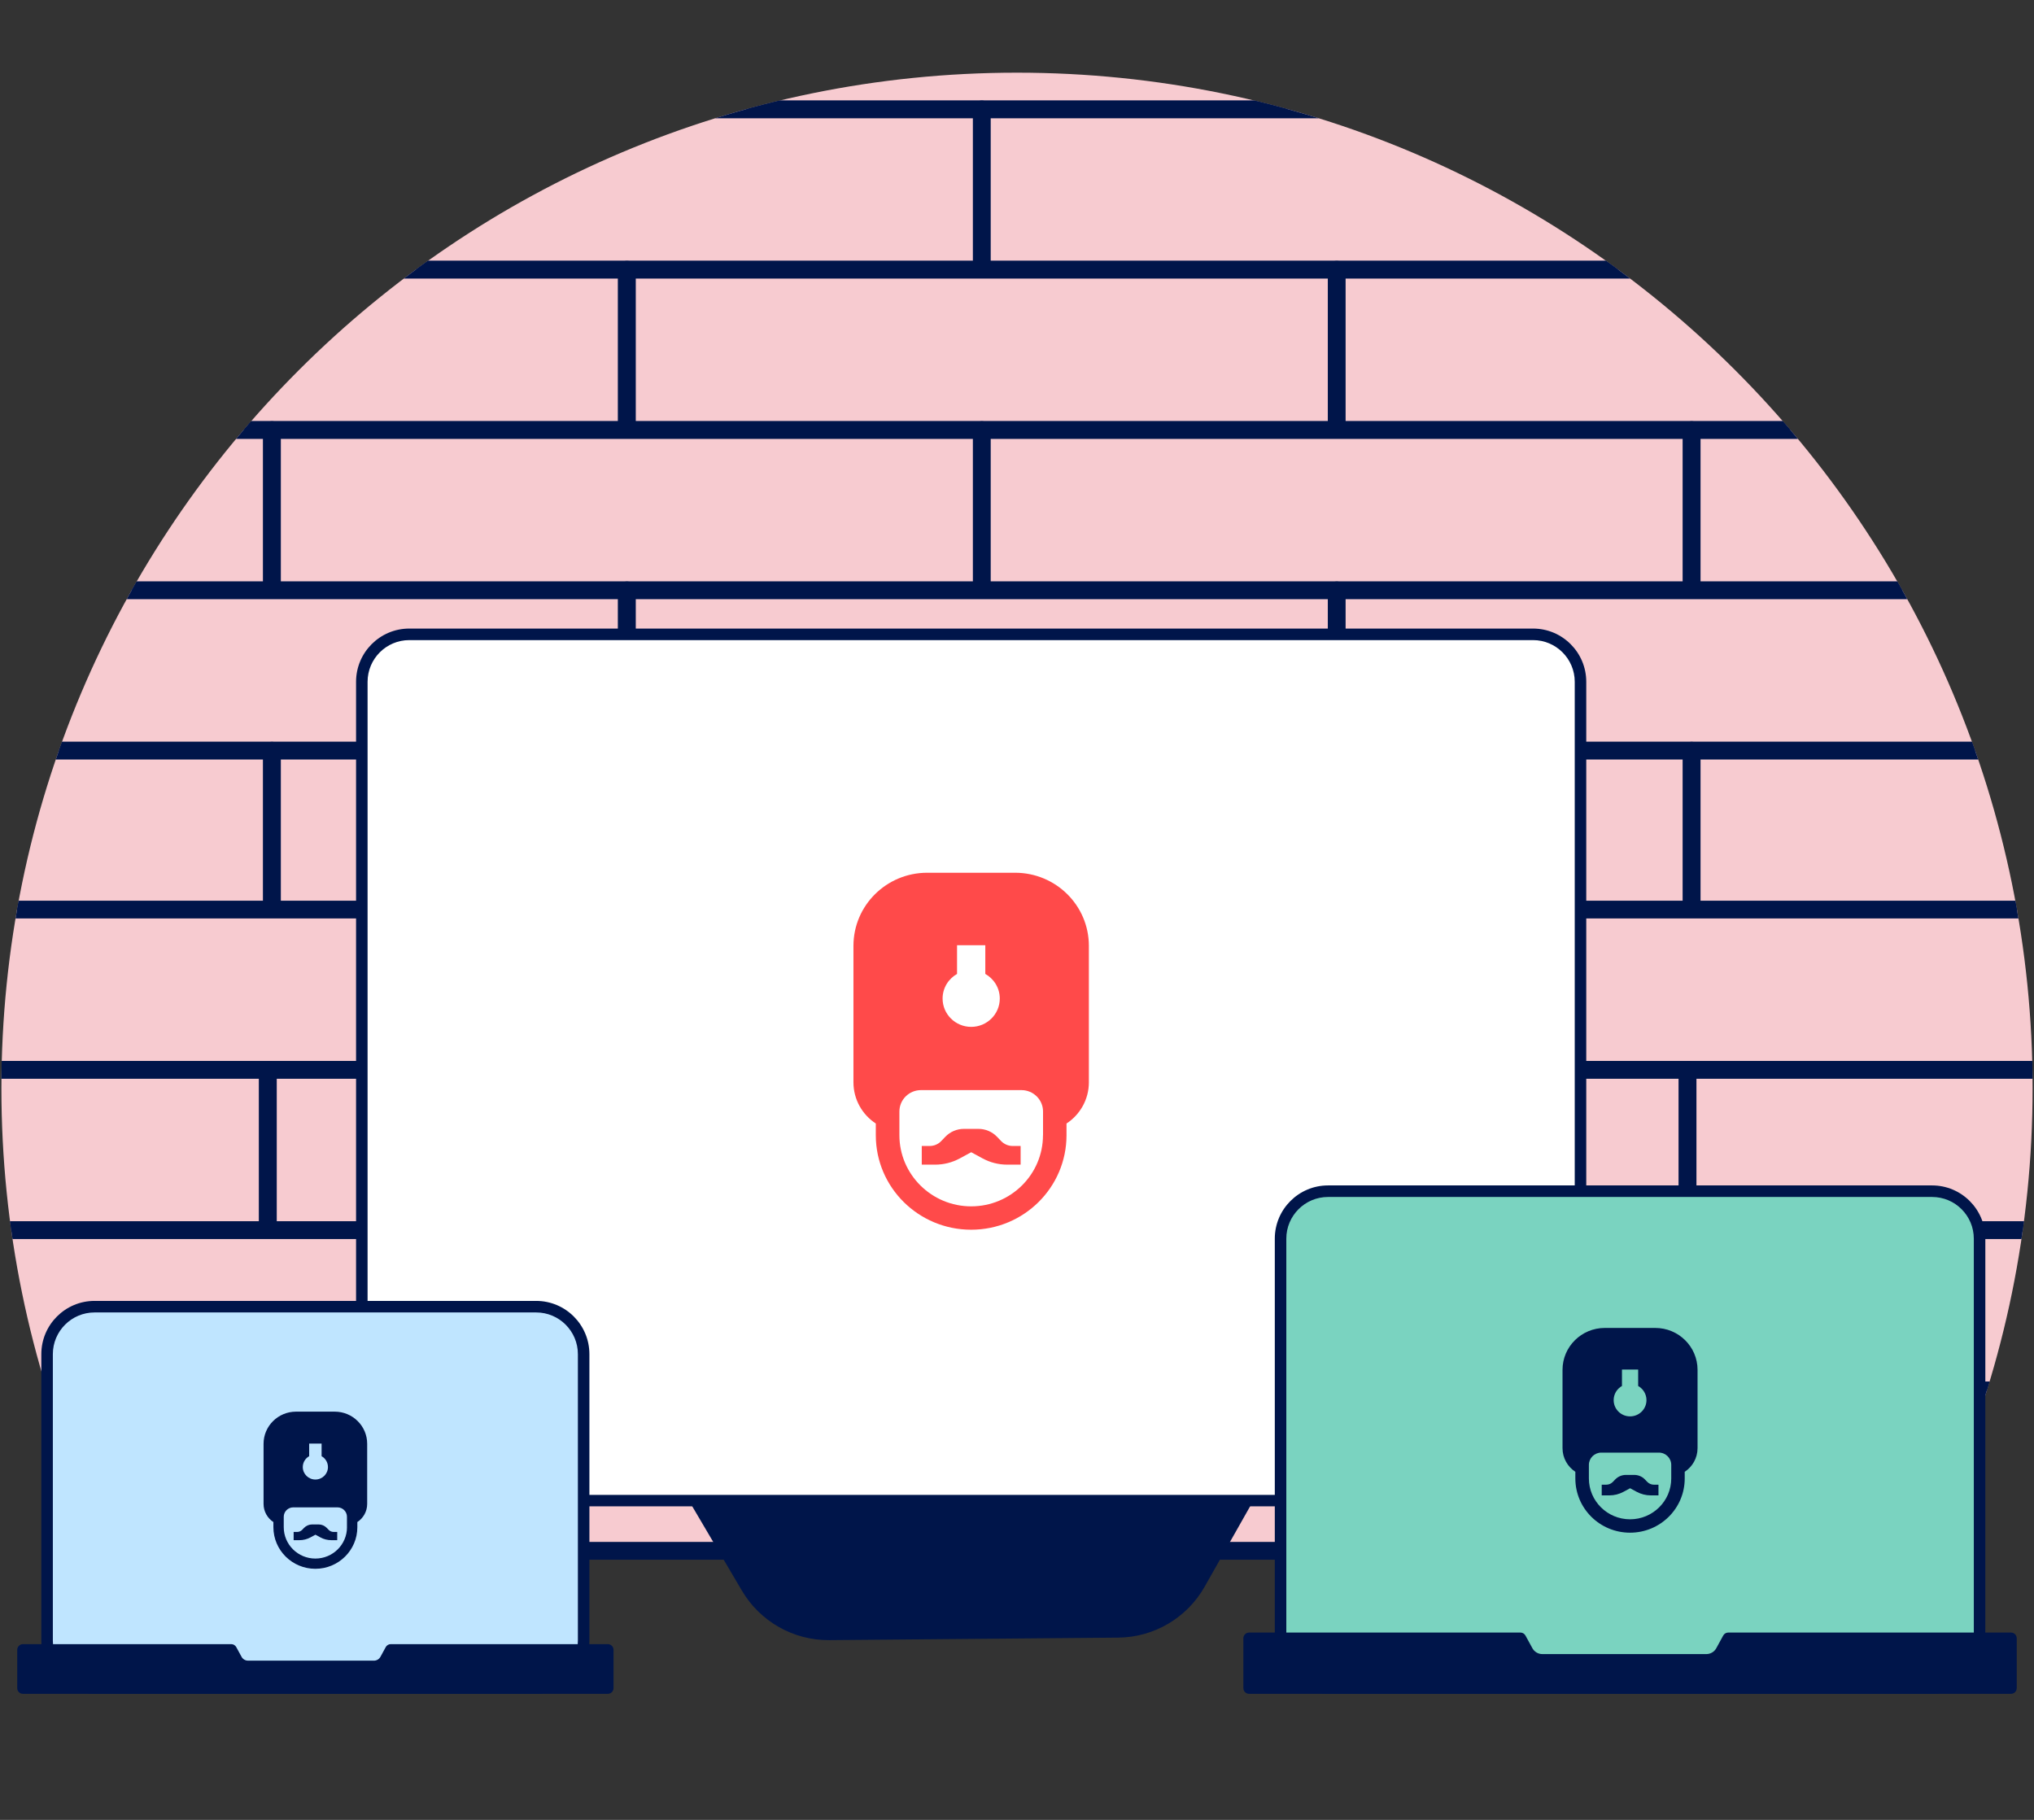 <?xml version="1.0" encoding="UTF-8"?><svg id="uuid-8a5964c5-9acf-4277-ad29-eebe31e0e461" xmlns="http://www.w3.org/2000/svg" xmlns:xlink="http://www.w3.org/1999/xlink" viewBox="0 0 665.79 595.71"><rect x="0" y="0" width="665.79" height="595.71" fill="#333333" stroke="none"/><defs><clipPath id="uuid-df27ef71-38c5-4aae-8092-d04015618456"><path d="M332.89,688.66c183.6,0,332.44-148.84,332.44-332.44S516.49,23.79,332.89,23.79.46,172.62.46,356.22s148.84,332.44,332.44,332.44" style="fill:none;"/></clipPath></defs><g style="clip-path:url(#uuid-df27ef71-38c5-4aae-8092-d04015618456);"><rect x="-27.15" y="-16.66" width="232.36" height="52.48" style="fill:#f7cbd0;"/><path d="M205.2,38.72H-27.15c-1.6,0-2.9-1.3-2.9-2.9V-16.66c0-1.6,1.3-2.9,2.9-2.9h232.36c1.6,0,2.9,1.3,2.9,2.9v52.48c0,1.6-1.3,2.9-2.9,2.9ZM-24.25,32.91h226.55V-13.76H-24.25v46.67Z" style="fill:#00154a;"/><rect x="205.2" y="-16.66" width="232.36" height="52.48" style="fill:#f7cbd0;"/><path d="M437.56,38.72h-232.36c-1.6,0-2.9-1.3-2.9-2.9V-16.66c0-1.6,1.3-2.9,2.9-2.9h232.36c1.6,0,2.9,1.3,2.9,2.9v52.48c0,1.6-1.3,2.9-2.9,2.9ZM208.11,32.91h226.55V-13.76h-226.55v46.67Z" style="fill:#00154a;"/><rect x="437.56" y="-16.66" width="232.36" height="52.48" style="fill:#f7cbd0;"/><path d="M669.91,38.72h-232.35c-1.6,0-2.9-1.3-2.9-2.9V-16.66c0-1.6,1.3-2.9,2.9-2.9h232.35c1.6,0,2.9,1.3,2.9,2.9v52.48c0,1.6-1.3,2.9-2.9,2.9ZM440.46,32.91h226.55V-13.76h-226.55v46.67Z" style="fill:#00154a;"/><rect x="-27.15" y="35.81" width="116.18" height="52.48" style="fill:#f7cbd0;"/><path d="M89.03,91.19H-27.15c-1.6,0-2.9-1.3-2.9-2.9v-52.48c0-1.6,1.3-2.9,2.9-2.9h116.18c1.6,0,2.9,1.3,2.9,2.9v52.48c0,1.6-1.3,2.9-2.9,2.9ZM-24.25,85.39h110.37v-46.67H-24.25v46.67Z" style="fill:#00154a;"/><rect x="89.03" y="35.81" width="232.36" height="52.48" style="fill:#f7cbd0;"/><path d="M321.38,91.19H89.03c-1.6,0-2.9-1.3-2.9-2.9v-52.48c0-1.6,1.3-2.9,2.9-2.9h232.36c1.6,0,2.9,1.3,2.9,2.9v52.48c0,1.6-1.3,2.9-2.9,2.9ZM91.93,85.39h226.55v-46.67H91.93v46.67Z" style="fill:#00154a;"/><rect x="321.38" y="35.81" width="232.36" height="52.48" style="fill:#f7cbd0;"/><path d="M553.74,91.19h-232.36c-1.6,0-2.9-1.3-2.9-2.9v-52.48c0-1.6,1.3-2.9,2.9-2.9h232.36c1.6,0,2.9,1.3,2.9,2.9v52.48c0,1.6-1.3,2.9-2.9,2.9ZM324.29,85.39h226.55v-46.67h-226.55v46.67Z" style="fill:#00154a;"/><rect x="553.74" y="35.81" width="232.36" height="52.48" style="fill:#f7cbd0;"/><path d="M786.09,91.19h-232.36c-1.6,0-2.9-1.3-2.9-2.9v-52.48c0-1.6,1.3-2.9,2.9-2.9h232.36c1.6,0,2.9,1.3,2.9,2.9v52.48c0,1.6-1.3,2.9-2.9,2.9ZM556.64,85.39h226.55v-46.67h-226.55v46.67Z" style="fill:#00154a;"/><rect x="-27.15" y="88.29" width="232.36" height="52.48" style="fill:#f7cbd0;"/><path d="M205.2,143.67H-27.15c-1.6,0-2.9-1.3-2.9-2.9v-52.48c0-1.6,1.3-2.9,2.9-2.9h232.36c1.6,0,2.9,1.3,2.9,2.9v52.48c0,1.6-1.3,2.9-2.9,2.9ZM-24.25,137.86h226.55v-46.67H-24.25v46.67Z" style="fill:#00154a;"/><rect x="205.2" y="88.29" width="232.36" height="52.48" style="fill:#f7cbd0;"/><path d="M437.56,143.67h-232.36c-1.6,0-2.9-1.3-2.9-2.9v-52.48c0-1.6,1.3-2.9,2.9-2.9h232.36c1.6,0,2.9,1.3,2.9,2.9v52.48c0,1.6-1.3,2.9-2.9,2.9ZM208.11,137.86h226.55v-46.67h-226.55v46.67Z" style="fill:#00154a;"/><rect x="437.56" y="88.29" width="232.36" height="52.48" style="fill:#f7cbd0;"/><path d="M669.91,143.67h-232.35c-1.6,0-2.9-1.3-2.9-2.9v-52.48c0-1.6,1.3-2.9,2.9-2.9h232.35c1.6,0,2.9,1.3,2.9,2.9v52.48c0,1.6-1.3,2.9-2.9,2.9ZM440.46,137.86h226.55v-46.67h-226.55v46.67Z" style="fill:#00154a;"/><rect x="-27.15" y="140.77" width="116.18" height="52.48" style="fill:#f7cbd0;"/><path d="M89.03,196.15H-27.15c-1.6,0-2.9-1.3-2.9-2.9v-52.48c0-1.6,1.3-2.9,2.9-2.9h116.18c1.6,0,2.9,1.3,2.9,2.9v52.48c0,1.6-1.3,2.9-2.9,2.9ZM-24.25,190.34h110.37v-46.67H-24.25v46.67Z" style="fill:#00154a;"/><rect x="89.03" y="140.77" width="232.36" height="52.48" style="fill:#f7cbd0;"/><path d="M321.38,196.15H89.03c-1.6,0-2.9-1.3-2.9-2.9v-52.48c0-1.6,1.3-2.9,2.9-2.9h232.36c1.6,0,2.9,1.3,2.9,2.9v52.48c0,1.6-1.3,2.9-2.9,2.9ZM91.93,190.34h226.55v-46.67H91.93v46.67Z" style="fill:#00154a;"/><rect x="321.38" y="140.77" width="232.36" height="52.48" style="fill:#f7cbd0;"/><path d="M553.74,196.15h-232.36c-1.6,0-2.9-1.3-2.9-2.9v-52.48c0-1.6,1.3-2.9,2.9-2.9h232.36c1.6,0,2.9,1.3,2.9,2.9v52.48c0,1.6-1.3,2.9-2.9,2.9ZM324.29,190.34h226.55v-46.67h-226.55v46.67Z" style="fill:#00154a;"/><rect x="553.74" y="140.77" width="232.36" height="52.48" style="fill:#f7cbd0;"/><path d="M786.09,196.15h-232.36c-1.6,0-2.9-1.3-2.9-2.9v-52.48c0-1.6,1.3-2.9,2.9-2.9h232.36c1.6,0,2.9,1.3,2.9,2.9v52.48c0,1.6-1.3,2.9-2.9,2.9ZM556.64,190.34h226.55v-46.67h-226.55v46.67Z" style="fill:#00154a;"/><rect x="-27.15" y="193.24" width="232.36" height="52.48" style="fill:#f7cbd0;"/><path d="M205.2,248.62H-27.15c-1.6,0-2.9-1.3-2.9-2.9v-52.48c0-1.6,1.3-2.9,2.9-2.9h232.36c1.6,0,2.9,1.3,2.9,2.9v52.48c0,1.6-1.3,2.9-2.9,2.9ZM-24.25,242.81h226.55v-46.67H-24.25v46.67Z" style="fill:#00154a;"/><rect x="205.2" y="193.24" width="232.36" height="52.48" style="fill:#f7cbd0;"/><path d="M437.56,248.62h-232.36c-1.6,0-2.9-1.3-2.9-2.9v-52.48c0-1.6,1.3-2.9,2.9-2.9h232.36c1.6,0,2.9,1.3,2.9,2.9v52.48c0,1.6-1.3,2.9-2.9,2.9ZM208.11,242.81h226.55v-46.67h-226.55v46.67Z" style="fill:#00154a;"/><rect x="437.56" y="193.24" width="232.36" height="52.48" style="fill:#f7cbd0;"/><path d="M669.91,248.62h-232.35c-1.6,0-2.9-1.3-2.9-2.9v-52.48c0-1.6,1.3-2.9,2.9-2.9h232.35c1.6,0,2.9,1.3,2.9,2.9v52.48c0,1.6-1.3,2.9-2.9,2.9ZM440.46,242.81h226.55v-46.67h-226.55v46.67Z" style="fill:#00154a;"/><rect x="-27.15" y="245.72" width="116.18" height="52.48" style="fill:#f7cbd0;"/><path d="M89.03,301.1H-27.15c-1.6,0-2.9-1.3-2.9-2.9v-52.48c0-1.6,1.3-2.9,2.9-2.9h116.18c1.6,0,2.9,1.3,2.9,2.9v52.48c0,1.6-1.3,2.9-2.9,2.9ZM-24.25,295.29h110.37v-46.67H-24.25v46.67Z" style="fill:#00154a;"/><rect x="89.03" y="245.72" width="232.36" height="52.48" style="fill:#f7cbd0;"/><path d="M321.38,301.1H89.03c-1.6,0-2.9-1.3-2.9-2.9v-52.48c0-1.6,1.3-2.9,2.9-2.9h232.36c1.6,0,2.9,1.3,2.9,2.9v52.48c0,1.6-1.3,2.9-2.9,2.9ZM91.93,295.29h226.55v-46.67H91.93v46.67Z" style="fill:#00154a;"/><rect x="321.38" y="245.72" width="232.36" height="52.48" style="fill:#f7cbd0;"/><path d="M553.74,301.1h-232.36c-1.6,0-2.9-1.3-2.9-2.9v-52.48c0-1.6,1.3-2.9,2.9-2.9h232.36c1.6,0,2.9,1.3,2.9,2.9v52.48c0,1.6-1.3,2.9-2.9,2.9ZM324.29,295.29h226.55v-46.67h-226.55v46.67Z" style="fill:#00154a;"/><rect x="553.74" y="245.72" width="232.36" height="52.48" style="fill:#f7cbd0;"/><path d="M786.09,301.1h-232.36c-1.6,0-2.9-1.3-2.9-2.9v-52.48c0-1.6,1.3-2.9,2.9-2.9h232.36c1.6,0,2.9,1.3,2.9,2.9v52.48c0,1.6-1.3,2.9-2.9,2.9ZM556.64,295.29h226.55v-46.67h-226.55v46.67Z" style="fill:#00154a;"/><rect x="-28.49" y="297.73" width="232.36" height="52.48" style="fill:#f7cbd0;"/><path d="M203.87,353.11H-28.49c-1.6,0-2.9-1.3-2.9-2.9v-52.48c0-1.6,1.3-2.9,2.9-2.9h232.36c1.6,0,2.9,1.3,2.9,2.9v52.48c0,1.6-1.3,2.9-2.9,2.9ZM-25.58,347.3h226.55v-46.67H-25.58v46.67Z" style="fill:#00154a;"/><rect x="203.87" y="297.73" width="232.36" height="52.48" style="fill:#f7cbd0;"/><path d="M436.22,353.11h-232.36c-1.6,0-2.9-1.3-2.9-2.9v-52.48c0-1.6,1.3-2.9,2.9-2.9h232.36c1.6,0,2.9,1.3,2.9,2.9v52.48c0,1.6-1.3,2.9-2.9,2.9ZM206.77,347.3h226.55v-46.67h-226.55v46.67Z" style="fill:#00154a;"/><rect x="436.22" y="297.73" width="232.36" height="52.48" style="fill:#f7cbd0;"/><path d="M668.58,353.11h-232.36c-1.6,0-2.9-1.3-2.9-2.9v-52.48c0-1.6,1.3-2.9,2.9-2.9h232.36c1.6,0,2.9,1.3,2.9,2.9v52.48c0,1.6-1.3,2.9-2.9,2.9ZM439.13,347.3h226.55v-46.67h-226.55v46.67Z" style="fill:#00154a;"/><path d="M900.93,353.11h-232.36c-1.6,0-2.9-1.3-2.9-2.9v-52.48c0-1.6,1.3-2.9,2.9-2.9h232.36c1.6,0,2.9,1.3,2.9,2.9v52.48c0,1.6-1.3,2.9-2.9,2.9ZM671.48,347.3h226.55v-46.67h-226.55v46.67Z" style="fill:#00154a;"/><rect x="-144.67" y="350.21" width="232.36" height="52.48" style="fill:#f7cbd0;"/><path d="M87.69,405.59h-232.36c-1.6,0-2.9-1.3-2.9-2.9v-52.48c0-1.6,1.3-2.9,2.9-2.9H87.69c1.6,0,2.9,1.3,2.9,2.9v52.48c0,1.6-1.3,2.9-2.9,2.9ZM-141.76,399.78H84.78v-46.67h-226.55v46.67Z" style="fill:#00154a;"/><rect x="87.69" y="350.21" width="232.36" height="52.48" style="fill:#f7cbd0;"/><path d="M320.04,405.59H87.69c-1.6,0-2.9-1.3-2.9-2.9v-52.48c0-1.6,1.3-2.9,2.9-2.9h232.36c1.6,0,2.9,1.3,2.9,2.9v52.48c0,1.6-1.3,2.9-2.9,2.9ZM90.59,399.78h226.55v-46.67H90.59v46.67Z" style="fill:#00154a;"/><rect x="320.04" y="350.21" width="232.36" height="52.48" style="fill:#f7cbd0;"/><path d="M552.4,405.59h-232.36c-1.6,0-2.9-1.3-2.9-2.9v-52.48c0-1.6,1.3-2.9,2.9-2.9h232.36c1.6,0,2.9,1.3,2.9,2.9v52.48c0,1.6-1.3,2.9-2.9,2.9ZM322.95,399.78h226.55v-46.67h-226.55v46.67Z" style="fill:#00154a;"/><rect x="552.4" y="350.21" width="232.36" height="52.48" style="fill:#f7cbd0;"/><path d="M784.75,405.59h-232.36c-1.6,0-2.9-1.3-2.9-2.9v-52.48c0-1.6,1.3-2.9,2.9-2.9h232.36c1.6,0,2.9,1.3,2.9,2.9v52.48c0,1.6-1.3,2.9-2.9,2.9ZM555.3,399.78h226.55v-46.67h-226.55v46.67Z" style="fill:#00154a;"/><rect x="-28.49" y="402.68" width="232.36" height="52.48" style="fill:#f7cbd0;"/><path d="M203.87,458.06H-28.49c-1.6,0-2.9-1.3-2.9-2.9v-52.48c0-1.6,1.3-2.9,2.9-2.9h232.36c1.6,0,2.9,1.3,2.9,2.9v52.48c0,1.6-1.3,2.9-2.9,2.9ZM-25.58,452.26h226.55v-46.67H-25.58v46.67Z" style="fill:#00154a;"/><rect x="203.87" y="402.68" width="232.36" height="52.48" style="fill:#f7cbd0;"/><path d="M436.22,458.06h-232.36c-1.6,0-2.9-1.3-2.9-2.9v-52.48c0-1.6,1.3-2.9,2.9-2.9h232.36c1.6,0,2.9,1.3,2.9,2.9v52.48c0,1.6-1.3,2.9-2.9,2.9ZM206.77,452.26h226.55v-46.67h-226.55v46.67Z" style="fill:#00154a;"/><rect x="436.22" y="402.68" width="232.36" height="52.48" style="fill:#f7cbd0;"/><path d="M668.58,458.06h-232.36c-1.6,0-2.9-1.3-2.9-2.9v-52.48c0-1.6,1.3-2.9,2.9-2.9h232.36c1.6,0,2.9,1.3,2.9,2.9v52.48c0,1.6-1.3,2.9-2.9,2.9ZM439.13,452.26h226.55v-46.67h-226.55v46.67Z" style="fill:#00154a;"/><path d="M900.93,458.06h-232.36c-1.6,0-2.9-1.3-2.9-2.9v-52.48c0-1.6,1.3-2.9,2.9-2.9h232.36c1.6,0,2.9,1.3,2.9,2.9v52.48c0,1.6-1.3,2.9-2.9,2.9ZM671.48,452.26h226.55v-46.67h-226.55v46.67Z" style="fill:#00154a;"/><rect x="-144.67" y="455.16" width="232.36" height="52.48" style="fill:#f7cbd0;"/><path d="M87.69,510.54h-232.36c-1.6,0-2.9-1.3-2.9-2.9v-52.48c0-1.6,1.3-2.9,2.9-2.9H87.69c1.6,0,2.9,1.3,2.9,2.9v52.48c0,1.6-1.3,2.9-2.9,2.9ZM-141.76,504.73H84.78v-46.67h-226.55v46.67Z" style="fill:#00154a;"/><rect x="87.69" y="455.16" width="232.36" height="52.48" style="fill:#f7cbd0;"/><path d="M320.04,510.54H87.69c-1.6,0-2.9-1.3-2.9-2.9v-52.48c0-1.6,1.3-2.9,2.9-2.9h232.36c1.6,0,2.9,1.3,2.9,2.9v52.48c0,1.6-1.3,2.9-2.9,2.9ZM90.59,504.73h226.55v-46.67H90.59v46.67Z" style="fill:#00154a;"/><rect x="320.04" y="455.16" width="232.36" height="52.48" style="fill:#f7cbd0;"/><path d="M552.4,510.54h-232.36c-1.6,0-2.9-1.3-2.9-2.9v-52.48c0-1.6,1.3-2.9,2.9-2.9h232.36c1.6,0,2.9,1.3,2.9,2.9v52.48c0,1.6-1.3,2.9-2.9,2.9ZM322.95,504.73h226.55v-46.67h-226.55v46.67Z" style="fill:#00154a;"/><rect x="552.4" y="455.16" width="232.36" height="52.48" style="fill:#f7cbd0;"/><path d="M784.75,510.54h-232.36c-1.6,0-2.9-1.3-2.9-2.9v-52.48c0-1.6,1.3-2.9,2.9-2.9h232.36c1.6,0,2.9,1.3,2.9,2.9v52.48c0,1.6-1.3,2.9-2.9,2.9ZM555.3,504.73h226.55v-46.67h-226.55v46.67Z" style="fill:#00154a;"/></g><path d="M226.22,492.44l16.64,28.25c5.96,10.11,16.86,16.28,28.59,16.18l94.56-.82c11.74-.1,22.53-6.46,28.31-16.67l15.24-26.94h-183.34Z" style="fill:#00154a;"/><rect x="118.44" y="207.64" width="398.9" height="283.56" rx="15.53" ry="15.53" style="fill:#fff;"/><path d="M501.81,493.08H133.97c-9.6,0-17.42-7.81-17.42-17.42v-252.49c0-9.6,7.81-17.42,17.42-17.42h367.84c9.6,0,17.42,7.81,17.42,17.42v252.49c0,9.6-7.81,17.42-17.42,17.42ZM133.97,209.53c-7.53,0-13.65,6.12-13.65,13.65v252.49c0,7.53,6.12,13.65,13.65,13.65h367.84c7.53,0,13.65-6.12,13.65-13.65v-252.49c0-7.53-6.12-13.65-13.65-13.65H133.97Z" style="fill:#00154a;"/><path d="M332.28,285.68h-28.78c-13.33,0-24.14,10.71-24.14,23.92v44.68c0,5.64,2.91,10.6,7.32,13.49v3.83c0,17.08,13.97,30.93,31.21,30.93s31.21-13.85,31.21-30.93v-3.83c4.41-2.89,7.32-7.85,7.32-13.49v-44.68c0-13.21-10.81-23.92-24.14-23.92ZM313.27,318.8v-9.39h9.25v9.39c2.83,1.6,4.74,4.61,4.74,8.06,0,5.12-4.19,9.27-9.36,9.27s-9.36-4.15-9.36-9.27c0-3.46,1.91-6.47,4.74-8.06ZM341.4,371.59c0,12.85-10.54,23.29-23.5,23.29s-23.5-10.45-23.5-23.29v-7.76c0-3.86,3.17-7,7.07-7h32.88c3.9,0,7.07,3.14,7.07,7v7.76h0Z" style="fill:#ff4a4a;"/><path d="M331.48,375.12c-1.42,0-2.78-.58-3.76-1.59l-1.38-1.44c-1.58-1.64-3.77-2.57-6.06-2.57h-4.77c-2.29,0-4.48.93-6.06,2.57l-1.38,1.44c-.98,1.02-2.34,1.59-3.76,1.59h-2.59v6.11h4.39c2.81,0,5.57-.7,8.03-2.03l3.76-2.04,3.76,2.04c2.46,1.33,5.22,2.03,8.03,2.03h4.39v-6.11h-2.6Z" style="fill:#ff4a4a;"/><rect x="15.42" y="427.73" width="175.63" height="124.85" rx="15.53" ry="15.53" style="fill:#bfe5ff;"/><path d="M175.52,554.45H30.95c-9.6,0-17.42-7.81-17.42-17.42v-93.78c0-9.6,7.81-17.42,17.42-17.42h144.56c9.6,0,17.42,7.81,17.42,17.42v93.78c0,9.6-7.81,17.42-17.42,17.42ZM30.95,429.61c-7.53,0-13.65,6.12-13.65,13.65v93.78c0,7.53,6.12,13.65,13.65,13.65h144.56c7.53,0,13.65-6.12,13.65-13.65v-93.78c0-7.53-6.12-13.65-13.65-13.65H30.95Z" style="fill:#00154a;"/><path d="M127.91,540.06l-1.73,3.17c-.76,1.38-2.2,2.24-3.78,2.24h-41.2c-1.57,0-3.02-.86-3.78-2.24l-1.73-3.17H7.52v12.51h191.44v-12.51h-71.04Z" style="fill:#00154a;"/><path d="M198.95,554.45H7.52c-1.04,0-1.88-.84-1.88-1.88v-12.51c0-1.04.84-1.88,1.88-1.88h68.17c.69,0,1.32.38,1.65.98l1.73,3.17c.42.78,1.24,1.26,2.13,1.26h41.2c.89,0,1.7-.48,2.13-1.26l1.73-3.17c.33-.6.96-.98,1.65-.98h71.04c1.04,0,1.88.84,1.88,1.88v12.51c0,1.04-.84,1.88-1.88,1.88ZM9.4,550.69h187.67v-8.75h-68.04l-1.2,2.19c-1.09,1.99-3.17,3.22-5.43,3.22h-41.2c-2.26,0-4.34-1.23-5.43-3.22l-1.2-2.19H9.4v8.75Z" style="fill:#00154a;"/><path d="M109.57,462.08h-12.67c-5.87,0-10.63,4.72-10.63,10.53v19.67c0,2.48,1.28,4.67,3.22,5.94v1.68c0,7.52,6.15,13.62,13.74,13.62s13.74-6.1,13.74-13.62v-1.68c1.94-1.27,3.22-3.46,3.22-5.94v-19.67c0-5.82-4.76-10.53-10.63-10.53ZM101.2,476.67v-4.13h4.07v4.13c1.25.7,2.08,2.03,2.08,3.55,0,2.26-1.85,4.08-4.12,4.08s-4.12-1.83-4.12-4.08c0-1.52.84-2.85,2.08-3.55ZM113.58,499.91c0,5.66-4.64,10.26-10.35,10.26s-10.35-4.6-10.35-10.26v-3.42c0-1.7,1.4-3.08,3.11-3.08h14.47c1.72,0,3.11,1.38,3.11,3.08v3.42h0Z" style="fill:#00154a;"/><path d="M109.22,501.46c-.62,0-1.22-.25-1.65-.7l-.61-.63c-.7-.72-1.66-1.13-2.67-1.13h-2.1c-1.01,0-1.97.41-2.67,1.13l-.61.63c-.43.45-1.03.7-1.65.7h-1.14v2.69h1.93c1.24,0,2.45-.31,3.54-.89l1.66-.9,1.66.9c1.08.59,2.3.89,3.54.89h1.93v-2.69h-1.15Z" style="fill:#00154a;"/><rect x="419.17" y="389.92" width="228.81" height="162.65" rx="15.53" ry="15.53" style="fill:#7ad3c0;"/><path d="M632.44,554.45h-197.74c-9.6,0-17.42-7.81-17.42-17.42v-131.58c0-9.6,7.81-17.42,17.42-17.42h197.74c9.6,0,17.42,7.81,17.42,17.42v131.58c0,9.6-7.81,17.42-17.42,17.42ZM434.7,391.81c-7.53,0-13.65,6.12-13.65,13.65v131.58c0,7.53,6.12,13.65,13.65,13.65h197.74c7.53,0,13.65-6.12,13.65-13.65v-131.58c0-7.53-6.12-13.65-13.65-13.65h-197.74Z" style="fill:#00154a;"/><path d="M565.72,536.27l-2.26,4.13c-.98,1.8-2.87,2.92-4.92,2.92h-53.67c-2.05,0-3.94-1.12-4.92-2.92l-2.26-4.13h-88.81v16.3h249.4v-16.3h-92.55Z" style="fill:#00154a;"/><path d="M658.27,554.45h-249.4c-1.04,0-1.88-.84-1.88-1.88v-16.3c0-1.04.84-1.88,1.88-1.88h88.81c.69,0,1.32.38,1.65.98l2.26,4.13c.65,1.2,1.91,1.94,3.27,1.94h53.67c1.36,0,2.62-.74,3.27-1.94l2.26-4.13c.33-.6.96-.98,1.65-.98h92.55c1.04,0,1.88.84,1.88,1.88v16.3c0,1.04-.84,1.88-1.88,1.88ZM410.75,550.69h245.63v-12.54h-89.55l-1.72,3.15c-1.32,2.4-3.83,3.9-6.57,3.9h-53.67c-2.74,0-5.26-1.49-6.57-3.9l-1.72-3.15h-85.81v12.54Z" style="fill:#00154a;"/><path d="M541.82,434.68h-16.51c-7.65,0-13.85,6.14-13.85,13.72v25.63c0,3.23,1.67,6.08,4.2,7.74v2.19c0,9.8,8.01,17.74,17.9,17.74s17.9-7.94,17.9-17.74v-2.19c2.53-1.66,4.2-4.51,4.2-7.74v-25.63c0-7.58-6.2-13.72-13.85-13.72ZM530.92,453.68v-5.39h5.3v5.39c1.62.92,2.72,2.64,2.72,4.63,0,2.94-2.4,5.32-5.37,5.32s-5.37-2.38-5.37-5.32c0-1.98,1.09-3.71,2.72-4.63ZM547.05,483.96c0,7.37-6.05,13.36-13.48,13.36s-13.48-5.99-13.48-13.36v-4.45c0-2.21,1.82-4.02,4.05-4.02h18.86c2.23,0,4.05,1.8,4.05,4.02v4.45h0Z" style="fill:#00154a;"/><path d="M541.36,485.99c-.81,0-1.59-.33-2.15-.91l-.79-.82c-.91-.94-2.16-1.47-3.48-1.47h-2.74c-1.31,0-2.57.53-3.48,1.47l-.79.82c-.56.58-1.34.91-2.15.91h-1.49v3.5h2.52c1.61,0,3.19-.4,4.61-1.17l2.16-1.17,2.16,1.17c1.41.76,3,1.17,4.61,1.17h2.52v-3.5h-1.49Z" style="fill:#00154a;"/></svg>